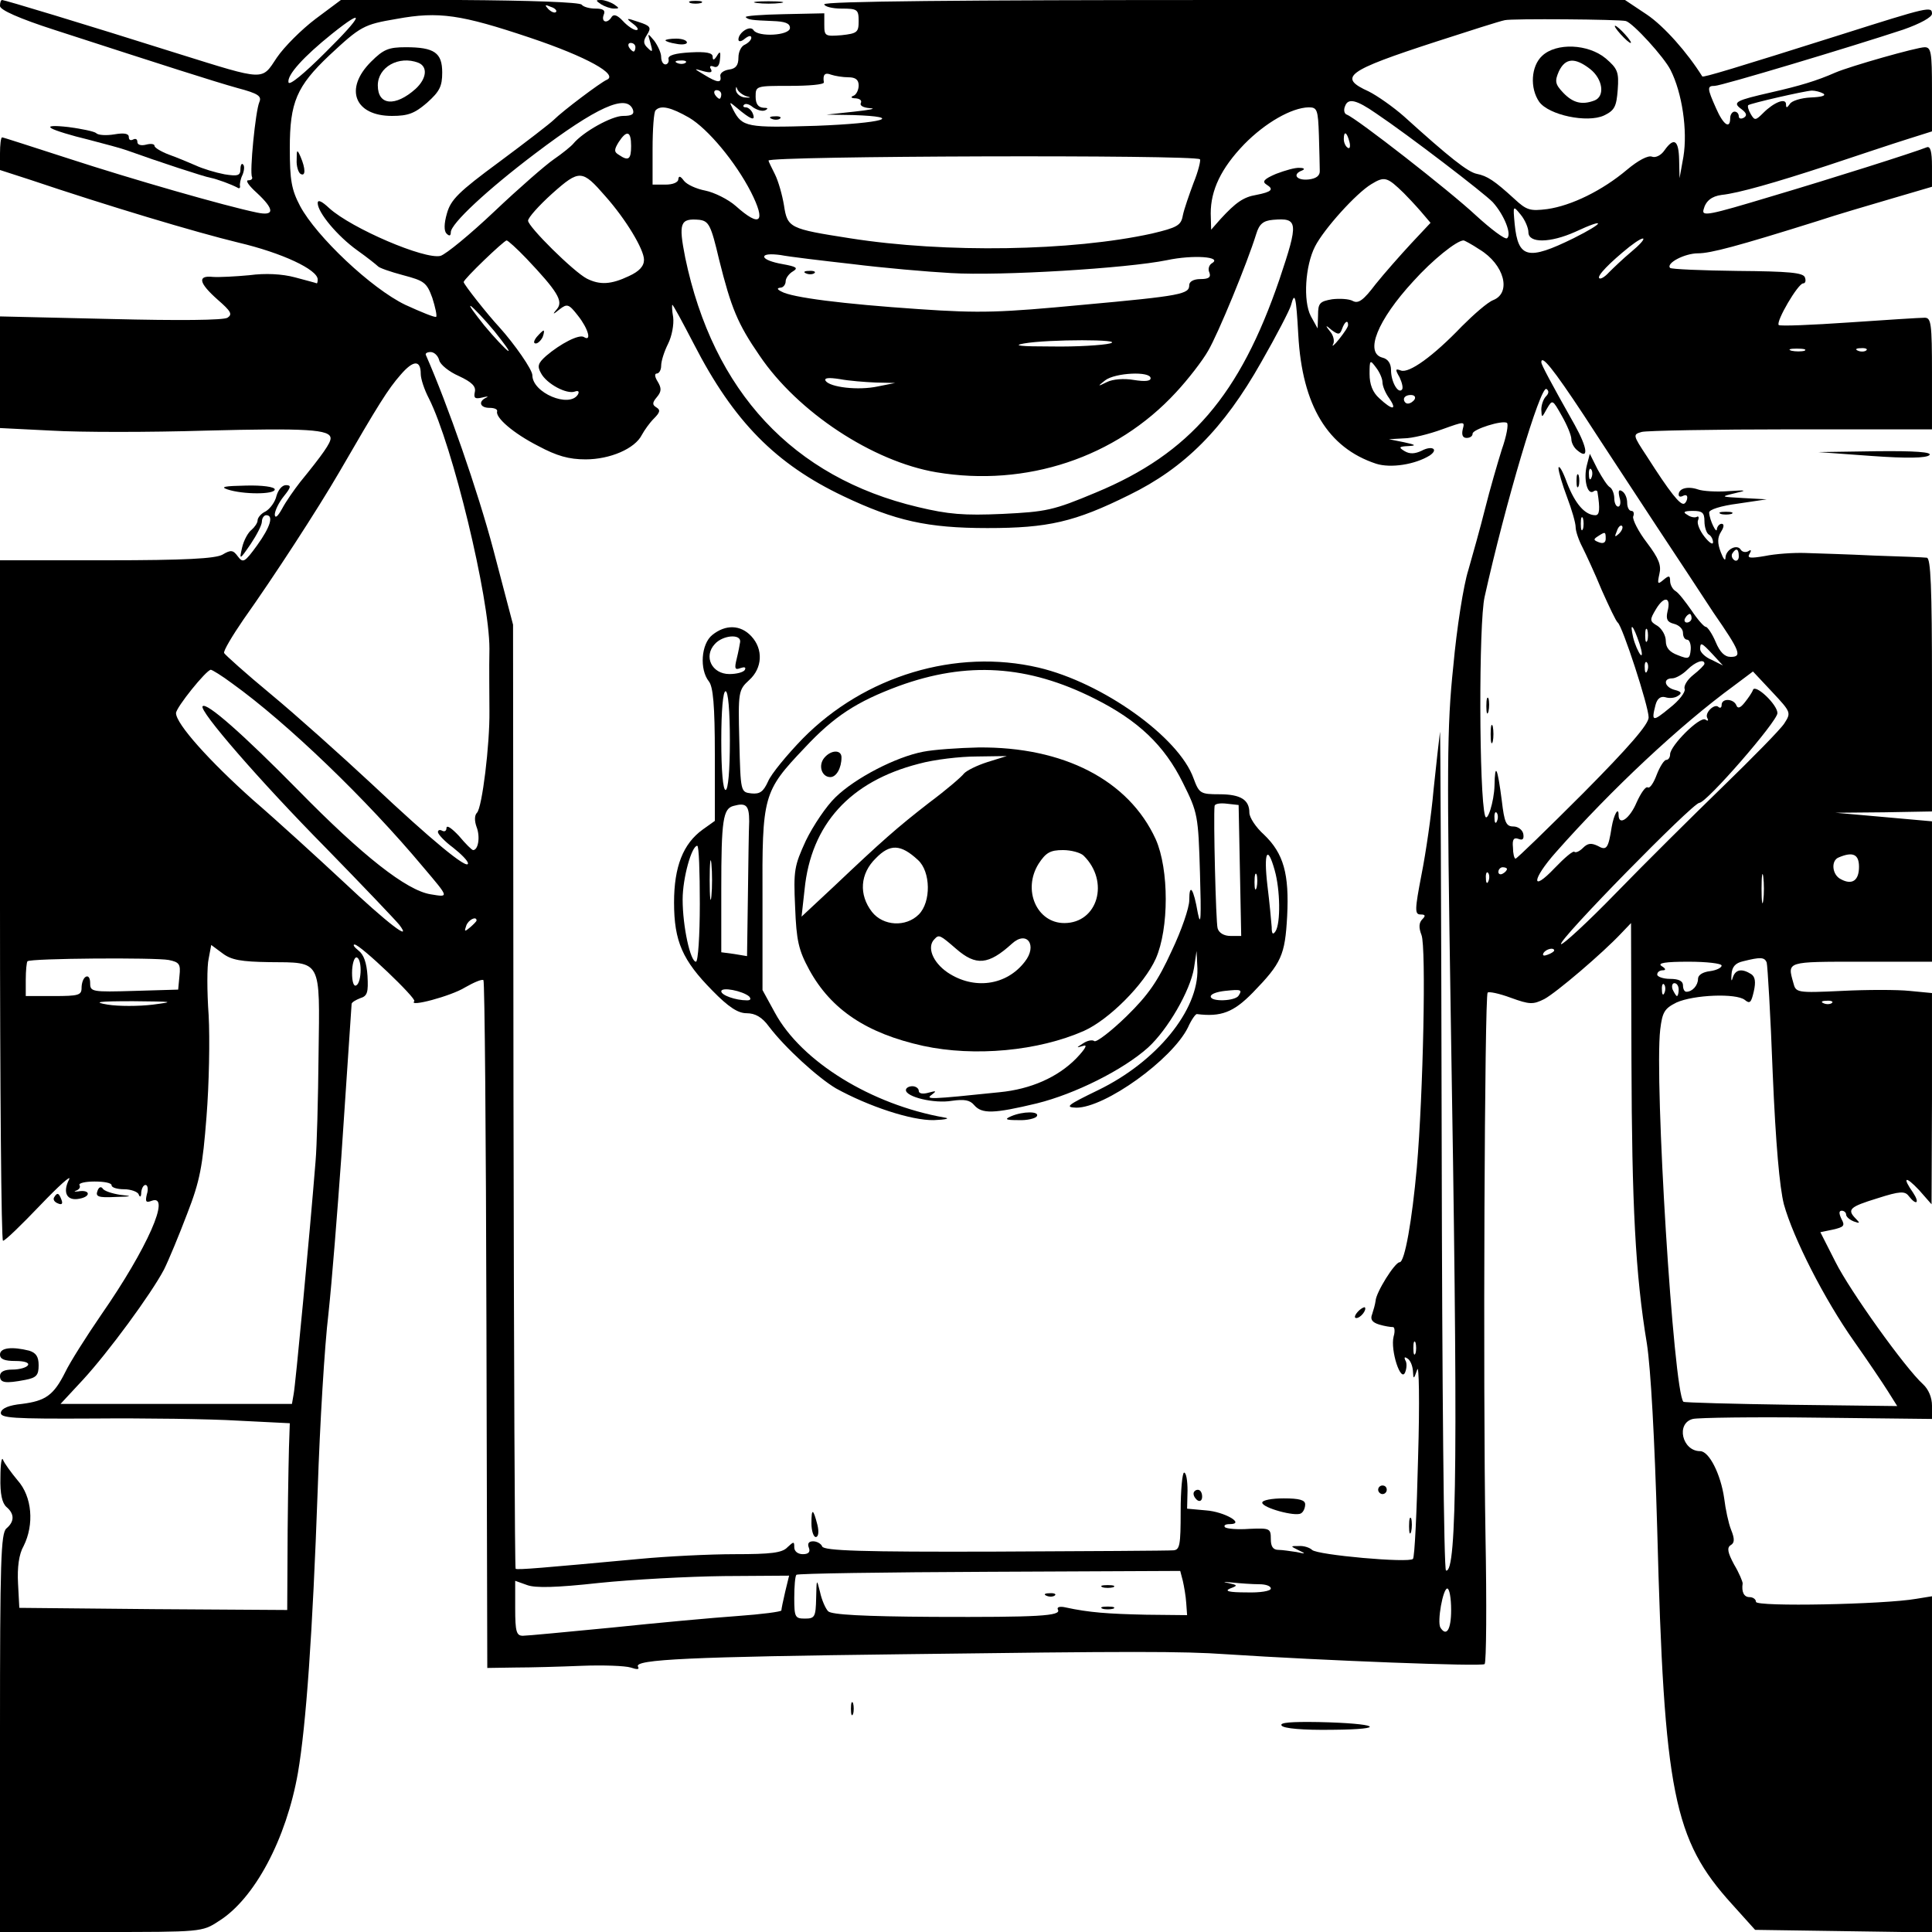 <?xml version="1.0" standalone="no"?>
<!DOCTYPE svg PUBLIC "-//W3C//DTD SVG 20010904//EN"
 "http://www.w3.org/TR/2001/REC-SVG-20010904/DTD/svg10.dtd">
<svg version="1.0" xmlns="http://www.w3.org/2000/svg"
 width="450pt" height="450pt" viewBox="0 0 450 450"
 preserveAspectRatio="xMidYMid meet">
<g transform="translate(0,450) scale(0.1,-0.1)"
fill="#000000" stroke="none">
<path d="M0 4486 c0 -9 44 -29 128 -56 259 -84 368 -119 425 -135 49 -13 57
-19 51 -33 -9 -21 -23 -164 -17 -174 2 -5 -2 -8 -9 -8 -7 0 2 -13 20 -29 42
-39 42 -55 0 -46 -73 15 -292 78 -436 125 -84 27 -154 50 -157 50 -3 0 -5 -17
-5 -38 l0 -38 68 -22 c184 -62 388 -123 487 -147 102 -24 185 -63 185 -86 0
-5 -1 -9 -2 -9 -2 1 -25 7 -51 14 -30 8 -69 10 -106 5 -32 -3 -70 -5 -85 -4
-37 4 -33 -14 11 -53 31 -27 35 -34 23 -42 -9 -6 -113 -7 -272 -3 l-258 6 0
-130 0 -130 120 -6 c67 -4 228 -4 359 0 235 6 291 3 291 -18 0 -11 -18 -37
-71 -102 -14 -18 -33 -45 -42 -62 -10 -18 -16 -23 -17 -14 0 9 9 28 21 43 17
21 18 26 5 26 -9 0 -18 -11 -22 -25 -3 -14 -15 -30 -25 -36 -11 -5 -19 -15
-19 -21 0 -6 -7 -16 -14 -22 -8 -6 -18 -24 -22 -41 -7 -30 -6 -30 20 8 14 21
26 44 26 52 0 8 5 15 10 15 18 0 10 -27 -21 -70 -29 -40 -33 -42 -45 -26 -11
15 -16 16 -36 4 -17 -9 -85 -13 -270 -13 l-248 0 0 -792 c0 -436 3 -793 7
-793 5 0 43 37 86 82 44 46 74 73 68 61 -16 -31 -5 -51 24 -45 28 5 25 22 -3
17 -9 -1 -11 0 -4 2 7 3 10 8 7 13 -2 4 13 8 35 8 22 0 40 -3 40 -9 0 -5 13
-9 29 -9 16 0 32 -6 34 -12 3 -8 6 -6 6 5 1 9 5 17 10 17 5 0 7 -10 3 -22 -4
-17 -2 -20 11 -15 47 18 -10 -111 -117 -265 -35 -51 -73 -111 -84 -134 -27
-54 -46 -67 -101 -74 -30 -3 -47 -10 -49 -20 -2 -13 27 -15 215 -14 120 1 272
-1 338 -5 l120 -6 -1 -30 c-1 -16 -3 -114 -4 -218 l-1 -187 -312 2 -312 3 -3
57 c-2 37 2 68 13 87 25 50 20 115 -14 153 -15 18 -31 40 -34 48 -3 8 -6 -10
-6 -41 -1 -39 4 -60 14 -69 19 -16 19 -34 0 -50 -13 -11 -15 -76 -15 -476 l0
-464 235 0 c233 0 236 0 274 25 84 52 158 192 185 346 19 111 34 323 46 659 5
152 16 336 25 410 8 74 21 239 30 365 13 194 22 327 24 357 1 4 10 9 20 13 17
5 19 14 17 52 -2 31 -9 50 -21 59 -10 8 -14 14 -9 14 13 0 145 -126 139 -132
-15 -15 86 12 118 32 21 12 40 20 43 17 3 -2 6 -364 7 -803 l2 -799 65 1 c36
0 106 2 155 4 50 2 101 0 114 -4 15 -5 21 -5 17 2 -10 17 123 23 619 29 530 7
650 7 750 0 230 -15 596 -29 603 -23 4 4 5 139 2 299 -6 353 -2 1258 5 1265 3
3 27 -2 54 -12 44 -16 52 -16 78 -3 28 15 136 107 180 154 l22 23 1 -322 c1
-333 9 -496 36 -658 9 -59 18 -221 24 -432 16 -615 38 -723 174 -873 l54 -60
206 -3 206 -3 0 392 0 391 -37 -6 c-74 -13 -373 -19 -373 -7 0 6 -7 11 -15 11
-13 0 -19 12 -16 32 0 4 -8 24 -20 44 -15 28 -17 39 -8 45 9 5 10 14 1 36 -6
15 -13 48 -16 73 -8 56 -35 110 -56 110 -42 0 -57 65 -17 75 12 3 143 5 290 3
l267 -3 0 31 c0 19 -8 38 -21 50 -41 37 -170 217 -204 285 l-35 69 29 6 c26 6
29 9 20 25 -6 13 -6 19 1 19 5 0 10 -4 10 -9 0 -5 8 -12 18 -16 14 -5 15 -4 5
6 -22 22 -15 28 50 48 53 17 64 17 73 5 18 -23 26 -16 10 8 -26 37 -18 40 14
6 l29 -33 1 246 0 246 -52 5 c-28 3 -100 3 -158 0 -106 -5 -107 -4 -113 19
-14 50 -17 49 158 49 l165 0 0 164 0 163 -112 10 -113 10 113 1 112 2 0 295
c0 229 -3 295 -12 296 -7 1 -62 3 -123 5 -60 3 -132 5 -160 6 -27 1 -70 -2
-94 -7 -35 -6 -42 -5 -36 5 5 8 4 11 -3 6 -6 -3 -13 -2 -17 3 -8 15 -35 2 -36
-18 0 -9 -5 -3 -11 13 -8 21 -8 34 1 48 7 11 7 18 1 18 -5 0 -10 -6 -11 -12 0
-14 -17 20 -18 38 -1 7 28 16 67 21 l67 10 -55 3 c-53 3 -53 3 -20 11 31 7 29
8 -15 5 -27 -2 -59 0 -70 4 -23 8 -45 3 -45 -12 0 -5 4 -6 10 -3 6 3 10 2 10
-4 0 -5 -3 -12 -7 -14 -9 -5 -34 27 -87 110 -33 50 -33 51 -12 57 11 3 168 6
349 6 l327 0 0 130 c0 117 -2 130 -17 130 -10 0 -89 -5 -176 -11 -87 -6 -161
-9 -164 -6 -7 8 45 97 57 97 5 0 7 6 4 14 -4 11 -37 14 -157 15 -83 1 -154 4
-157 7 -10 11 34 34 65 34 29 0 90 16 278 75 45 15 124 38 175 53 l92 27 0 48
c0 35 -4 47 -12 44 -33 -13 -219 -72 -364 -115 -143 -43 -161 -47 -156 -30 5
20 19 31 42 34 39 4 126 29 245 68 72 24 156 52 188 62 l57 18 0 98 c0 86 -2
98 -17 98 -18 0 -173 -44 -208 -59 -43 -19 -83 -31 -149 -46 -83 -19 -92 -23
-70 -39 12 -9 14 -15 6 -20 -7 -4 -12 -2 -12 3 0 6 -4 11 -10 11 -5 0 -10 -7
-10 -15 0 -27 -16 -16 -33 23 -21 47 -21 52 -3 52 15 0 318 91 439 131 40 14
67 29 67 37 0 18 -8 16 -210 -48 -250 -79 -323 -101 -325 -98 -35 56 -89 117
-129 144 l-51 34 -932 0 c-615 0 -933 -3 -933 -10 0 -5 18 -10 40 -10 37 0 40
-2 40 -29 0 -26 -3 -29 -40 -33 -38 -3 -40 -2 -40 24 l0 27 -94 -2 c-52 -1
-92 -4 -89 -7 6 -6 13 -7 63 -9 28 -1 40 -5 40 -16 0 -18 -75 -22 -85 -5 -8
12 -35 -6 -35 -22 0 -6 7 -5 15 2 9 7 15 8 15 2 0 -5 -7 -12 -15 -16 -8 -3
-15 -16 -15 -30 0 -18 -6 -26 -22 -28 -13 -2 -22 -9 -20 -16 3 -16 -7 -15 -38
4 -25 15 -25 15 -1 8 16 -4 21 -3 17 5 -4 6 -2 9 6 6 9 -4 14 3 15 17 2 18 0
20 -7 8 -7 -11 -10 -11 -10 -2 0 9 -15 12 -52 10 -36 -2 -52 -7 -51 -15 2 -7
-2 -13 -7 -13 -6 0 -10 8 -10 18 0 9 -8 26 -16 37 -16 19 -16 19 -9 -5 6 -21
5 -23 -6 -12 -11 10 -11 17 -2 31 11 17 8 21 -20 30 -29 10 -30 9 -13 -4 11
-8 15 -15 8 -15 -6 0 -20 9 -31 21 -12 13 -21 17 -26 10 -10 -17 -25 -13 -19
4 5 11 -1 15 -19 15 -14 0 -28 4 -32 9 -3 6 -124 10 -283 11 l-278 0 -59 -44
c-33 -25 -73 -65 -90 -90 -36 -54 -25 -55 -230 9 -225 71 -404 125 -410 125
-3 0 -5 -6 -5 -14z m1295 -14 c-3 -3 -11 0 -18 7 -9 10 -8 11 6 5 10 -3 15 -9
12 -12z m-60 -60 c131 -44 207 -86 178 -98 -14 -6 -102 -72 -123 -93 -8 -8
-65 -52 -127 -98 -95 -70 -113 -88 -122 -120 -7 -24 -7 -41 -1 -47 7 -7 10 -5
10 3 0 20 85 99 196 183 144 109 213 140 228 103 4 -11 -2 -15 -23 -15 -26 0
-93 -37 -116 -65 -5 -6 -26 -23 -45 -36 -19 -13 -81 -67 -138 -121 -57 -54
-113 -100 -126 -104 -37 -9 -207 64 -259 111 -17 16 -27 21 -27 12 0 -22 46
-77 92 -110 24 -17 45 -34 48 -37 3 -4 29 -13 59 -21 49 -13 55 -17 68 -53 7
-22 11 -41 9 -44 -3 -2 -35 11 -72 28 -79 38 -207 159 -245 230 -20 38 -24 60
-24 135 0 107 16 144 92 216 73 68 80 72 157 85 98 18 150 10 311 -44z m-477
-34 c-49 -49 -84 -78 -86 -70 -4 17 35 60 101 113 80 64 73 44 -15 -43z m3029
73 c17 -5 89 -84 104 -114 27 -53 40 -141 30 -202 l-9 -50 -1 43 c-1 46 -12
53 -34 22 -8 -12 -21 -18 -29 -15 -9 4 -33 -9 -58 -30 -58 -49 -130 -84 -186
-92 -40 -5 -48 -3 -77 24 -47 43 -63 53 -87 58 -21 4 -65 39 -170 134 -25 22
-62 48 -82 58 -73 33 -52 48 157 116 77 25 149 48 160 50 15 4 268 2 282 -2z
m-2307 -61 c0 -5 -2 -10 -4 -10 -3 0 -8 5 -11 10 -3 6 -1 10 4 10 6 0 11 -4
11 -10z m117 -36 c-3 -3 -12 -4 -19 -1 -8 3 -5 6 6 6 11 1 17 -2 13 -5z m379
-34 c17 0 24 -6 24 -19 0 -11 -6 -22 -12 -24 -8 -3 -5 -6 5 -6 10 -1 15 -5 12
-11 -3 -6 6 -11 22 -12 15 -1 -1 -4 -37 -8 l-65 -7 62 -1 c123 -4 69 -19 -85
-25 -163 -5 -173 -3 -194 37 -10 20 -10 20 8 5 32 -27 44 -32 38 -15 -3 9 -11
16 -17 16 -6 0 -7 3 -4 6 4 4 13 1 21 -6 9 -6 21 -10 28 -7 8 4 7 6 -4 6 -12
1 -18 9 -18 26 0 25 1 25 80 25 44 0 79 3 79 8 -3 18 2 24 17 18 9 -3 27 -6
40 -6z m-238 -44 c12 -3 12 -4 -3 -3 -11 1 -20 9 -21 17 0 8 1 10 3 3 2 -6 12
-14 21 -17z m-58 4 c0 -5 -2 -10 -4 -10 -3 0 -8 5 -11 10 -3 6 -1 10 4 10 6 0
11 -4 11 -10z m2567 2 c7 -5 -5 -8 -29 -9 -23 -1 -45 -8 -49 -15 -7 -10 -9
-10 -9 -1 0 16 -28 5 -53 -20 -18 -18 -20 -18 -29 -3 -6 10 -8 19 -6 21 4 4
130 33 148 34 8 0 20 -3 27 -7z m-1042 -46 c76 -51 252 -186 272 -207 27 -30
45 -76 33 -84 -5 -3 -37 21 -72 53 -62 58 -279 227 -301 235 -6 2 -8 11 -4 20
7 19 26 15 72 -17z m-1600 -10 c44 -26 108 -103 144 -173 36 -71 22 -84 -35
-33 -18 16 -51 32 -71 36 -21 4 -43 14 -50 23 -8 11 -12 12 -13 4 0 -8 -13
-13 -30 -13 l-30 0 0 83 c0 46 3 87 7 90 12 13 36 7 78 -17z m1467 -41 c1 -36
2 -73 2 -82 1 -12 -8 -19 -26 -21 -28 -3 -39 12 -15 21 7 3 5 6 -6 6 -10 1
-34 -6 -55 -14 -28 -12 -33 -18 -22 -25 18 -11 12 -17 -24 -24 -30 -5 -48 -18
-83 -56 l-22 -25 -1 38 c0 54 24 105 78 161 49 50 110 85 150 86 20 0 22 -5
24 -65z m-1602 -25 c0 -31 -6 -36 -28 -21 -12 7 -12 12 -1 30 19 29 29 26 29
-9z m1673 10 c3 -11 1 -18 -4 -14 -5 3 -9 12 -9 20 0 20 7 17 13 -6z m-348
-41 c2 -3 -4 -28 -15 -55 -10 -27 -22 -61 -25 -76 -4 -23 -13 -28 -72 -42
-186 -41 -481 -46 -703 -11 -141 22 -146 24 -154 77 -4 24 -13 56 -21 72 -8
16 -15 30 -15 32 0 11 993 14 1005 3z m-1385 -86 c48 -54 90 -124 90 -148 0
-15 -11 -27 -35 -38 -42 -20 -68 -21 -98 -6 -31 16 -137 121 -137 135 0 7 25
35 56 63 64 57 70 56 124 -6z m1860 7 c8 -8 26 -27 39 -42 l23 -27 -45 -48
c-25 -27 -63 -70 -83 -95 -28 -37 -40 -46 -53 -39 -9 5 -31 6 -48 4 -29 -5
-33 -9 -33 -37 l-1 -31 -16 29 c-18 35 -13 117 10 162 21 41 96 124 131 145
31 19 37 17 76 -21z m290 -91 c0 -26 51 -25 109 1 73 34 70 22 -4 -15 -106
-52 -129 -47 -137 33 -4 44 -4 44 14 22 10 -12 18 -31 18 -41z m-1885 -64 c28
-112 43 -149 94 -223 89 -132 264 -247 412 -272 209 -35 418 34 558 186 28 30
62 74 75 97 23 39 91 204 112 272 7 23 16 31 39 33 59 5 60 -5 15 -139 -92
-269 -208 -405 -427 -496 -100 -42 -116 -45 -218 -50 -90 -4 -126 -1 -197 16
-291 69 -477 269 -542 581 -16 81 -12 92 33 88 22 -3 27 -12 46 -93z m2124 18
c-18 -15 -41 -37 -51 -47 -10 -11 -20 -17 -23 -14 -6 5 24 36 70 73 41 32 45
22 4 -12z m-2573 -15 c72 -76 86 -99 72 -117 -12 -14 -11 -15 6 -1 17 13 21
12 42 -15 24 -30 33 -62 14 -50 -11 7 -54 -15 -88 -44 -19 -17 -21 -24 -12
-40 13 -25 60 -50 79 -43 8 3 11 0 7 -7 -20 -32 -106 4 -106 45 0 13 -41 72
-77 112 -28 30 -83 100 -83 105 0 7 93 96 100 97 3 0 24 -19 46 -42z m2220 21
c58 -35 75 -101 32 -118 -13 -5 -45 -33 -73 -61 -67 -70 -123 -110 -142 -103
-13 5 -14 3 -3 -16 6 -13 9 -26 5 -29 -9 -9 -25 19 -25 46 0 15 -7 26 -20 29
-42 11 -12 87 72 178 44 49 101 95 117 95 2 0 19 -9 37 -21z m-1461 -34 c72
-9 175 -18 230 -21 115 -7 410 11 503 30 61 13 130 8 105 -7 -7 -4 -10 -14 -6
-22 4 -11 -2 -15 -21 -15 -16 0 -26 -6 -26 -14 0 -21 -17 -25 -248 -46 -191
-18 -237 -20 -382 -10 -177 12 -296 27 -320 41 -10 5 -11 8 -2 9 6 0 12 7 12
15 0 7 8 18 17 23 13 8 8 11 -25 17 -23 4 -42 11 -42 17 0 6 15 7 38 4 20 -4
96 -13 167 -21z m1039 -165 c9 -165 69 -263 181 -300 34 -11 91 -2 125 19 22
15 5 24 -19 11 -15 -7 -27 -8 -39 -1 -15 9 -14 11 8 12 20 1 18 3 -10 9 l-35
7 35 2 c19 0 59 10 89 21 53 19 53 19 48 0 -3 -13 0 -20 9 -20 8 0 14 4 14 10
0 10 69 32 80 25 4 -3 -1 -31 -12 -62 -10 -32 -28 -94 -39 -138 -11 -44 -29
-108 -39 -143 -11 -34 -27 -135 -35 -224 -15 -142 -15 -236 -6 -809 17 -1012
15 -1305 -11 -1297 -5 2 -9 423 -10 993 -1 545 -3 977 -4 960 -2 -16 -9 -77
-15 -135 -5 -58 -18 -147 -28 -197 -16 -83 -16 -93 -2 -93 11 0 12 -3 4 -11
-8 -8 -9 -19 -2 -37 11 -28 4 -370 -11 -542 -11 -122 -28 -220 -40 -220 -11 0
-55 -70 -56 -90 -1 -8 -5 -22 -8 -31 -5 -12 0 -19 16 -24 13 -4 27 -6 32 -6 4
1 6 -9 2 -22 -8 -32 17 -109 27 -83 4 10 4 23 0 28 -3 7 -1 8 5 4 7 -4 12 -17
13 -29 1 -21 2 -20 10 3 4 14 6 -73 2 -205 -3 -126 -8 -233 -12 -236 -9 -10
-223 9 -235 21 -5 5 -19 10 -31 9 -20 0 -20 0 0 -10 17 -8 17 -9 -5 -4 -14 2
-33 5 -42 5 -13 0 -18 8 -18 25 0 25 -2 26 -50 24 -27 -2 -53 0 -57 4 -3 4 1
7 11 7 38 0 -12 29 -55 32 l-44 4 1 42 c0 23 -3 42 -8 42 -4 0 -8 -40 -8 -90
0 -79 -2 -90 -17 -91 -10 -1 -197 -2 -415 -3 -310 -1 -399 2 -403 12 -2 6 -12
12 -21 12 -10 0 -14 -5 -10 -15 4 -10 -1 -15 -14 -15 -12 0 -20 7 -20 16 0 14
-1 14 -16 0 -12 -13 -39 -16 -122 -16 -59 0 -159 -5 -222 -11 -227 -21 -285
-26 -289 -23 -2 2 -4 497 -5 1101 l-1 1098 -46 175 c-36 136 -106 337 -157
453 -2 4 3 7 11 7 8 0 17 -8 20 -19 2 -10 23 -27 46 -37 30 -14 40 -24 37 -37
-3 -14 0 -17 17 -13 12 3 16 3 10 0 -20 -9 -15 -24 7 -24 11 0 19 -3 18 -8 -5
-14 37 -51 96 -81 43 -23 71 -31 110 -31 57 0 115 25 131 57 6 11 18 28 28 38
14 14 16 20 6 26 -10 6 -10 11 1 24 11 13 11 21 2 36 -7 11 -8 19 -2 19 5 0
10 8 10 18 0 11 7 33 16 51 9 18 14 45 12 62 -3 16 -3 29 -2 29 2 0 24 -41 50
-91 93 -181 191 -280 349 -355 120 -57 195 -74 335 -74 141 0 203 14 330 77
129 63 220 154 308 310 35 61 66 121 69 132 9 34 12 21 17 -69z m-1872 8 c23
-29 38 -49 31 -45 -6 4 -31 30 -55 59 -23 29 -38 49 -31 45 6 -4 31 -30 55
-59z m1988 15 c0 -5 -10 -19 -21 -33 -11 -14 -18 -19 -14 -12 4 7 1 21 -7 30
-12 15 -11 16 4 3 15 -11 19 -11 24 3 6 17 14 22 14 9z m-555 -43 c-16 -4 -77
-8 -135 -7 -73 0 -93 2 -65 7 56 10 239 10 200 0z m1618 -17 c-7 -2 -21 -2
-30 0 -10 3 -4 5 12 5 17 0 24 -2 18 -5z m144 1 c-3 -3 -12 -4 -19 -1 -8 3 -5
6 6 6 11 1 17 -2 13 -5z m-3367 -55 c0 -11 8 -36 19 -57 55 -109 141 -464 141
-583 -1 -46 0 -112 0 -145 1 -78 -17 -225 -29 -237 -6 -6 -6 -19 -1 -33 9 -23
4 -54 -8 -54 -3 0 -18 15 -33 33 -16 17 -28 26 -29 19 0 -7 -4 -10 -10 -7 -5
3 -10 2 -10 -3 0 -5 16 -22 35 -36 19 -15 35 -31 35 -37 0 -16 -85 54 -223
184 -72 67 -178 162 -236 210 -58 48 -107 92 -109 96 -2 5 19 40 45 78 71 100
173 257 223 343 92 159 114 194 143 227 30 35 47 35 47 2z m2240 -19 c0 -9 7
-26 16 -38 19 -28 7 -28 -23 0 -16 14 -23 33 -23 57 0 33 1 34 15 15 8 -10 15
-26 15 -34z m469 -77 c46 -71 122 -186 169 -258 47 -71 107 -162 133 -202 63
-91 67 -103 40 -103 -14 0 -25 11 -35 35 -8 19 -19 35 -23 35 -4 0 -19 17 -33
38 -14 20 -30 41 -37 45 -7 4 -13 15 -13 24 0 13 -3 13 -16 2 -13 -11 -14 -9
-9 14 5 20 -1 36 -29 73 -20 26 -34 54 -32 61 3 7 1 13 -4 13 -6 0 -10 9 -10
19 0 11 -5 23 -12 27 -8 5 -9 0 -6 -14 4 -12 2 -22 -3 -22 -5 0 -9 9 -9 19 0
11 -5 23 -10 26 -6 3 -18 22 -29 42 l-18 36 -7 -27 c-8 -32 1 -69 15 -61 5 4
10 3 10 -2 6 -38 5 -53 -5 -53 -24 0 -47 26 -66 75 -10 28 -19 43 -20 35 0 -8
9 -39 20 -68 11 -29 20 -60 20 -70 0 -9 7 -30 16 -47 8 -16 29 -61 45 -100 17
-38 33 -72 37 -75 11 -8 72 -195 72 -221 0 -16 -46 -69 -152 -176 -84 -84
-155 -153 -158 -153 -3 0 -6 12 -6 26 -2 19 2 24 13 20 10 -4 13 0 11 12 -2 9
-12 17 -23 17 -17 0 -21 9 -27 60 -10 78 -16 91 -17 35 -1 -37 -17 -88 -22
-70 -14 47 -15 450 -1 510 48 216 130 493 144 484 6 -4 6 -10 -1 -17 -6 -6
-11 -20 -11 -31 1 -20 1 -20 13 2 13 22 13 22 35 -17 12 -21 22 -45 22 -54 0
-8 6 -20 14 -26 27 -23 24 5 -6 59 -57 101 -78 141 -78 146 0 19 27 -14 99
-123z m-1009 86 c0 -7 -14 -8 -39 -4 -23 4 -49 2 -63 -5 -22 -11 -22 -10 -4 4
23 18 106 22 106 5z m-640 -10 l45 -1 -40 -8 c-46 -10 -112 -2 -122 13 -4 7 7
8 33 4 21 -4 59 -7 84 -8z m1255 -39 c-3 -5 -10 -10 -16 -10 -5 0 -9 5 -9 10
0 6 7 10 16 10 8 0 12 -4 9 -10z m412 -182 c-3 -8 -6 -5 -6 6 -1 11 2 17 5 13
3 -3 4 -12 1 -19z m263 -102 c0 -14 5 -28 10 -31 6 -3 10 -12 10 -18 0 -7 -9
-1 -20 13 -11 14 -18 31 -15 38 3 7 1 11 -3 8 -4 -2 -14 -1 -22 5 -11 6 -8 9
13 9 22 0 27 -4 27 -24z m-283 -18 c-3 -7 -5 -2 -5 12 0 14 2 19 5 13 2 -7 2
-19 0 -25z m84 -11 c-10 -9 -11 -8 -5 6 3 10 9 15 12 12 3 -3 0 -11 -7 -18z
m-31 -12 c0 -9 -6 -12 -16 -8 -13 5 -13 7 -2 14 17 11 18 11 18 -6z m310 -41
c0 -8 -5 -12 -10 -9 -6 4 -8 11 -5 16 9 14 15 11 15 -7z m-166 -128 c-4 -18
-1 -25 15 -29 12 -3 21 -12 21 -21 0 -9 4 -16 10 -16 5 0 9 -11 8 -23 -2 -22
-5 -23 -30 -13 -19 7 -28 17 -28 33 0 13 -9 28 -19 35 -19 11 -19 14 -4 39 19
32 36 29 27 -5z m56 -16 c0 -5 -5 -10 -11 -10 -5 0 -7 5 -4 10 3 6 8 10 11 10
2 0 4 -4 4 -10z m-121 -60 c6 -19 7 -30 2 -25 -5 6 -13 24 -17 40 -9 39 0 30
15 -15z m18 8 c-3 -7 -5 -2 -5 12 0 14 2 19 5 13 2 -7 2 -19 0 -25z m153 -33
l23 -25 -26 13 c-15 6 -27 18 -27 25 0 17 3 16 30 -13z m-153 -37 c-3 -8 -6
-5 -6 6 -1 11 2 17 5 13 3 -3 4 -12 1 -19z m133 16 c0 -3 -12 -15 -26 -26 -14
-11 -23 -26 -20 -33 2 -7 -13 -27 -35 -44 -40 -33 -43 -32 -33 7 4 15 12 21
23 18 9 -3 22 -2 29 3 10 6 9 10 -7 14 -24 6 -29 27 -6 27 8 0 24 9 35 20 19
19 40 26 40 14z m-3429 -46 c128 -92 313 -270 445 -428 61 -72 60 -70 17 -63
-56 9 -158 89 -308 242 -129 131 -214 206 -223 196 -10 -9 133 -174 287 -330
86 -88 163 -169 171 -179 32 -42 -27 3 -131 101 -58 54 -152 140 -210 190
-101 90 -179 177 -179 202 0 13 70 100 81 101 3 0 26 -14 50 -32z m3615 -93
c-9 -14 -74 -80 -144 -148 -69 -67 -181 -178 -248 -247 -67 -69 -125 -122
-128 -119 -8 8 307 329 322 329 17 0 182 190 182 209 0 20 -52 69 -57 54 -2
-6 -11 -19 -19 -29 -11 -14 -17 -15 -20 -6 -7 15 -34 16 -34 0 0 -6 -3 -8 -7
-5 -9 10 -34 -14 -26 -26 3 -6 1 -7 -5 -3 -13 8 -82 -61 -82 -81 0 -7 -4 -13
-9 -13 -5 0 -15 -16 -22 -34 -7 -19 -16 -33 -21 -30 -5 3 -16 -13 -26 -35 -16
-38 -42 -56 -42 -29 0 20 -11 1 -16 -28 -8 -51 -12 -56 -33 -44 -15 7 -23 6
-34 -5 -8 -8 -17 -12 -20 -9 -3 3 -23 -14 -46 -38 -56 -59 -53 -26 3 37 129
146 289 296 415 388 l44 33 45 -48 c44 -47 44 -48 28 -73z m-669 -227 c-3 -8
-6 -5 -6 6 -1 11 2 17 5 13 3 -3 4 -12 1 -19z m843 -107 c0 -32 -16 -43 -42
-29 -21 10 -24 44 -5 51 33 14 47 7 47 -22z m-820 -5 c0 -3 -4 -8 -10 -11 -5
-3 -10 -1 -10 4 0 6 5 11 10 11 6 0 10 -2 10 -4z m597 -73 c-2 -16 -4 -3 -4
27 0 30 2 43 4 28 2 -16 2 -40 0 -55z m-640 45 c-3 -8 -6 -5 -6 6 -1 11 2 17
5 13 3 -3 4 -12 1 -19z m-2357 -92 c0 -2 -7 -9 -15 -16 -13 -11 -14 -10 -9 4
5 14 24 23 24 12z m-483 -97 c123 -1 118 8 115 -215 -1 -104 -4 -216 -7 -249
-14 -175 -47 -523 -51 -542 l-4 -23 -270 0 -269 0 52 56 c59 64 159 200 189
257 11 22 35 80 54 130 30 77 36 111 45 226 6 75 8 181 5 236 -4 56 -4 115 0
132 l6 32 27 -20 c20 -15 43 -19 108 -20z m2993 27 c0 -2 -7 -7 -16 -10 -8 -3
-12 -2 -9 4 6 10 25 14 25 6z m-3227 -22 c25 -5 28 -10 25 -37 l-3 -32 -102
-3 c-99 -3 -103 -2 -103 18 0 12 -4 18 -10 15 -6 -3 -10 -15 -10 -26 0 -17 -7
-19 -65 -19 l-65 0 0 38 c0 21 2 41 4 43 7 7 298 9 329 3z m447 -23 c0 -17 -4
-33 -10 -36 -6 -4 -10 8 -10 29 0 20 5 36 10 36 6 0 10 -13 10 -29z m3275 17
c2 -7 9 -123 14 -258 7 -165 16 -265 26 -305 22 -79 94 -221 164 -320 31 -44
66 -96 78 -115 l22 -35 -247 3 c-135 2 -248 5 -251 7 -23 23 -68 747 -54 867
5 41 10 49 38 63 40 18 139 22 159 6 12 -10 15 -6 21 20 5 22 3 34 -6 40 -22
14 -37 11 -43 -8 -3 -11 -4 -7 -3 7 1 18 9 27 27 31 40 10 50 10 55 -3z m-105
-7 c0 -5 -12 -11 -27 -13 -17 -2 -28 -9 -28 -18 0 -15 -13 -30 -27 -30 -5 0
-8 7 -8 15 0 10 -10 15 -30 15 -16 0 -30 5 -30 10 0 6 6 10 13 10 8 0 7 4 -3
10 -10 7 9 10 63 10 42 0 77 -4 77 -9z m-133 -63 c-3 -8 -6 -5 -6 6 -1 11 2
17 5 13 3 -3 4 -12 1 -19z m33 7 c0 -8 -2 -15 -4 -15 -2 0 -6 7 -10 15 -3 8
-1 15 4 15 6 0 10 -7 10 -15z m-3554 -35 c-33 -4 -80 -4 -105 0 -36 6 -23 8
59 8 94 -1 99 -1 46 -8z m3911 4 c-3 -3 -12 -4 -19 -1 -8 3 -5 6 6 6 11 1 17
-2 13 -5z m-970 -816 c-3 -7 -5 -2 -5 12 0 14 2 19 5 13 2 -7 2 -19 0 -25z
m-542 -530 c3 -13 7 -36 8 -52 l2 -28 -95 1 c-89 2 -133 5 -188 17 -13 3 -21
1 -18 -5 9 -15 -45 -18 -291 -17 -161 1 -236 5 -244 13 -6 6 -15 26 -19 45 -8
32 -8 31 -9 -14 -1 -44 -3 -48 -26 -48 -23 0 -25 3 -25 48 0 27 2 51 5 54 3 3
206 6 450 7 l444 2 6 -23z m-926 -25 c-5 -21 -9 -41 -9 -44 0 -3 -46 -9 -102
-13 -57 -4 -188 -16 -293 -27 -104 -10 -197 -19 -207 -19 -15 0 -18 9 -18 64
l0 64 28 -10 c19 -7 67 -6 167 5 77 8 208 15 291 16 l152 1 -9 -37z m1104 17
c15 0 27 -4 27 -10 0 -6 -25 -10 -57 -9 -40 0 -52 3 -38 9 19 7 18 8 -5 13
-14 2 -9 3 10 1 19 -2 47 -4 63 -4z m447 -60 c0 -46 -11 -63 -25 -41 -8 14 6
91 16 91 5 0 9 -22 9 -50z"/>
<path d="M864 4356 c-63 -63 -38 -126 49 -126 38 0 53 6 82 31 29 26 35 38 35
70 0 46 -18 59 -85 59 -40 0 -52 -5 -81 -34z m110 -2 c23 -9 20 -37 -6 -61
-47 -42 -88 -39 -88 8 0 43 49 70 94 53z"/>
<path d="M691 4128 c-1 -15 4 -30 9 -33 12 -7 12 12 0 40 -8 18 -9 17 -9 -7z"/>
<path d="M3775 4420 c10 -11 20 -20 23 -20 3 0 -3 9 -13 20 -10 11 -20 20 -23
20 -3 0 3 -9 13 -20z"/>
<path d="M3592 4370 c-26 -24 -29 -75 -7 -107 22 -31 112 -50 151 -32 25 12
29 21 32 60 3 41 0 49 -28 73 -41 34 -115 37 -148 6z m112 -31 c29 -23 35 -63
10 -73 -29 -11 -50 -6 -73 18 -19 20 -20 27 -10 50 15 31 37 33 73 5z"/>
<path d="M1798 4223 c7 -3 16 -2 19 1 4 3 -2 6 -13 5 -11 0 -14 -3 -6 -6z"/>
<path d="M1250 3715 c-7 -9 -8 -15 -2 -15 5 0 12 7 16 15 3 8 4 15 2 15 -2 0
-9 -7 -16 -15z"/>
<path d="M1878 3863 c7 -3 16 -2 19 1 4 3 -2 6 -13 5 -11 0 -14 -3 -6 -6z"/>
<path d="M1659 3021 c-26 -21 -30 -80 -8 -108 10 -12 14 -56 14 -170 l0 -155
-28 -20 c-46 -33 -67 -87 -67 -170 0 -91 20 -135 89 -205 38 -39 60 -53 80
-53 20 0 36 -9 52 -31 38 -50 114 -119 156 -144 76 -42 176 -75 228 -74 28 1
39 4 25 6 -170 30 -333 130 -395 244 l-29 53 0 211 c-1 242 1 251 98 353 69
74 122 108 219 144 159 58 301 49 456 -29 102 -51 163 -109 206 -196 35 -70
36 -76 40 -212 3 -101 2 -126 -5 -92 -10 58 -20 72 -20 30 0 -17 -18 -70 -41
-118 -32 -70 -54 -102 -105 -152 -36 -35 -70 -61 -75 -58 -5 4 -17 1 -26 -5
-17 -11 -17 -11 0 -6 11 4 5 -7 -16 -29 -43 -44 -106 -72 -179 -79 -163 -17
-173 -17 -158 -6 12 9 11 10 -7 5 -14 -4 -23 -2 -23 4 0 6 -7 11 -15 11 -8 0
-15 -4 -15 -9 0 -16 66 -32 107 -25 29 4 42 2 52 -10 18 -21 46 -20 146 4 89
22 201 78 259 130 46 42 98 132 107 185 l6 40 2 -41 c3 -97 -95 -217 -231
-283 -72 -35 -79 -40 -51 -41 67 0 223 112 260 187 8 18 18 32 21 31 56 -7 85
4 130 50 67 69 75 87 80 178 5 98 -8 146 -54 190 -19 17 -34 40 -34 51 0 30
-20 43 -70 43 -44 0 -47 2 -60 37 -34 96 -212 223 -361 258 -192 45 -405 -19
-549 -165 -37 -38 -74 -83 -81 -100 -11 -24 -19 -30 -39 -28 -25 3 -25 3 -28
122 -3 115 -2 119 23 142 31 28 33 72 5 102 -25 27 -60 28 -91 3z m65 -16 c-1
-6 -4 -23 -8 -39 -6 -24 -4 -27 9 -22 9 3 13 2 10 -4 -3 -6 -20 -10 -36 -10
-41 0 -61 41 -34 70 19 21 61 24 59 5z m-24 -230 c0 -70 -4 -115 -10 -115 -6
0 -10 45 -10 115 0 70 4 115 10 115 6 0 10 -45 10 -115z m45 -188 c-1 -20 -2
-99 -3 -175 l-2 -139 -30 5 -30 4 0 147 c0 161 4 188 29 194 29 8 36 1 36 -36z
m1143 -114 l3 -153 -25 0 c-15 0 -27 7 -30 18 -4 14 -10 259 -7 285 1 5 13 7
29 5 l27 -3 3 -152z m-1258 -78 c0 -74 -4 -135 -9 -135 -13 0 -31 82 -31 145
0 50 21 125 34 125 4 0 6 -61 6 -135z m27 18 c-2 -21 -4 -4 -4 37 0 41 2 58 4
38 2 -21 2 -55 0 -75z m1312 60 c13 -46 14 -123 2 -142 -6 -9 -9 -7 -9 10 -1
13 -5 57 -10 97 -9 77 0 96 17 35z m-42 -40 c-3 -10 -5 -4 -5 12 0 17 2 24 5
18 2 -7 2 -21 0 -30z m-1182 -254 c5 -6 3 -9 -5 -9 -27 0 -60 12 -60 21 0 11
50 1 65 -12z m1140 2 c-8 -13 -65 -15 -65 -2 0 6 15 11 33 13 38 4 41 3 32
-11z"/>
<path d="M2150 2749 c-63 -12 -158 -61 -204 -106 -21 -20 -52 -66 -69 -101
-27 -59 -29 -69 -25 -155 3 -78 8 -100 33 -146 51 -93 134 -148 265 -177 120
-26 269 -12 375 35 58 26 140 108 167 168 31 70 31 208 0 278 -63 138 -215
216 -413 214 -46 -1 -104 -5 -129 -10z m150 -24 c-25 -8 -49 -20 -55 -27 -5
-7 -41 -38 -80 -67 -76 -59 -110 -89 -223 -196 l-75 -70 7 63 c15 152 106 252
266 293 36 10 97 17 135 17 l70 1 -45 -14z m-162 -228 c30 -27 31 -98 2 -127
-30 -30 -83 -27 -109 6 -31 40 -28 89 9 125 33 34 58 33 98 -4z m386 10 c61
-60 33 -157 -45 -157 -64 0 -98 77 -60 138 17 26 27 32 57 32 19 0 41 -6 48
-13z m-297 -217 c46 -40 75 -38 130 12 35 32 60 -4 30 -42 -43 -56 -119 -66
-180 -25 -35 24 -49 60 -30 78 10 11 13 9 50 -23z"/>
<path d="M1920 2735 c-15 -18 -6 -45 14 -45 14 0 26 21 26 46 0 18 -24 18 -40
-1z"/>
<path d="M2355 1900 c-16 -7 -13 -9 17 -9 20 -1 40 4 43 9 7 12 -32 12 -60 0z"/>
<path d="M3162 1444 c-7 -8 -8 -14 -3 -14 10 0 25 19 20 25 -2 1 -10 -3 -17
-11z"/>
<path d="M3210 1030 c0 -5 5 -10 10 -10 6 0 10 5 10 10 0 6 -4 10 -10 10 -5 0
-10 -4 -10 -10z"/>
<path d="M2780 1021 c0 -6 5 -13 10 -16 6 -3 10 1 10 9 0 9 -4 16 -10 16 -5 0
-10 -4 -10 -9z"/>
<path d="M2940 1000 c0 -12 77 -33 90 -25 6 3 10 13 10 21 0 10 -13 14 -50 14
-27 0 -50 -4 -50 -10z"/>
<path d="M1890 952 c0 -18 5 -32 10 -32 6 0 8 11 4 28 -10 39 -14 40 -14 4z"/>
<path d="M3282 945 c0 -16 2 -22 5 -12 2 9 2 23 0 30 -3 6 -5 -1 -5 -18z"/>
<path d="M3672 3380 c0 -14 2 -19 5 -12 2 6 2 18 0 25 -3 6 -5 1 -5 -13z"/>
<path d="M3462 2855 c0 -16 2 -22 5 -12 2 9 2 23 0 30 -3 6 -5 -1 -5 -18z"/>
<path d="M3472 2790 c0 -19 2 -27 5 -17 2 9 2 25 0 35 -3 9 -5 1 -5 -18z"/>
<path d="M2568 803 c6 -2 18 -2 25 0 6 3 1 5 -13 5 -14 0 -19 -2 -12 -5z"/>
<path d="M2438 783 c7 -3 16 -2 19 1 4 3 -2 6 -13 5 -11 0 -14 -3 -6 -6z"/>
<path d="M2568 753 c6 -2 18 -2 25 0 6 3 1 5 -13 5 -14 0 -19 -2 -12 -5z"/>
<path d="M1400 4490 c8 -5 22 -10 30 -10 13 0 13 1 0 10 -8 5 -22 10 -30 10
-13 0 -13 -1 0 -10z"/>
<path d="M1608 4493 c6 -2 18 -2 25 0 6 3 1 5 -13 5 -14 0 -19 -2 -12 -5z"/>
<path d="M1763 4493 c15 -2 39 -2 55 0 15 2 2 4 -28 4 -30 0 -43 -2 -27 -4z"/>
<path d="M1550 4406 c0 -2 11 -6 25 -8 14 -3 25 -1 25 3 0 5 -11 9 -25 9 -14
0 -25 -2 -25 -4z"/>
<path d="M120 4201 c8 -5 47 -17 85 -26 39 -10 79 -21 90 -25 72 -26 182 -62
195 -64 15 -3 48 -15 63 -23 4 -3 7 -1 6 4 -1 4 1 16 6 26 4 10 5 21 1 24 -3
4 -6 -2 -6 -11 0 -15 -6 -17 -37 -12 -21 4 -51 13 -68 21 -16 7 -45 19 -62 25
-18 7 -33 16 -33 20 0 5 -9 6 -20 3 -12 -3 -20 0 -20 6 0 7 -4 9 -10 6 -6 -3
-10 -1 -10 6 0 8 -11 10 -34 6 -18 -3 -38 -2 -42 3 -5 4 -34 10 -64 14 -35 4
-50 3 -40 -3z"/>
<path d="M4359 3438 c83 -6 128 -5 135 2 7 7 -33 10 -124 9 l-135 -2 124 -9z"/>
<path d="M530 3360 c36 -12 110 -12 110 0 0 6 -29 10 -67 9 -50 -1 -61 -3 -43
-9z"/>
<path d="M4008 3303 c6 -2 18 -2 25 0 6 3 1 5 -13 5 -14 0 -19 -2 -12 -5z"/>
<path d="M227 1726 c-5 -13 2 -16 41 -14 40 1 42 2 12 5 -19 3 -38 9 -41 15
-4 5 -9 3 -12 -6z"/>
<path d="M126 1711 c-3 -5 1 -11 9 -14 9 -4 12 -1 8 9 -6 16 -10 17 -17 5z"/>
<path d="M0 1345 c0 -11 11 -15 36 -15 21 0 33 -4 29 -10 -3 -5 -19 -10 -36
-10 -19 0 -29 -5 -29 -15 0 -16 12 -18 59 -9 26 5 31 11 31 34 0 20 -6 29 -22
34 -40 10 -68 7 -68 -9z"/>
<path d="M1982 520 c0 -14 2 -19 5 -12 2 6 2 18 0 25 -3 6 -5 1 -5 -13z"/>
<path d="M2985 481 c4 -7 50 -11 118 -10 133 1 108 15 -32 18 -63 1 -91 -1
-86 -8z"/>
</g>
</svg>
